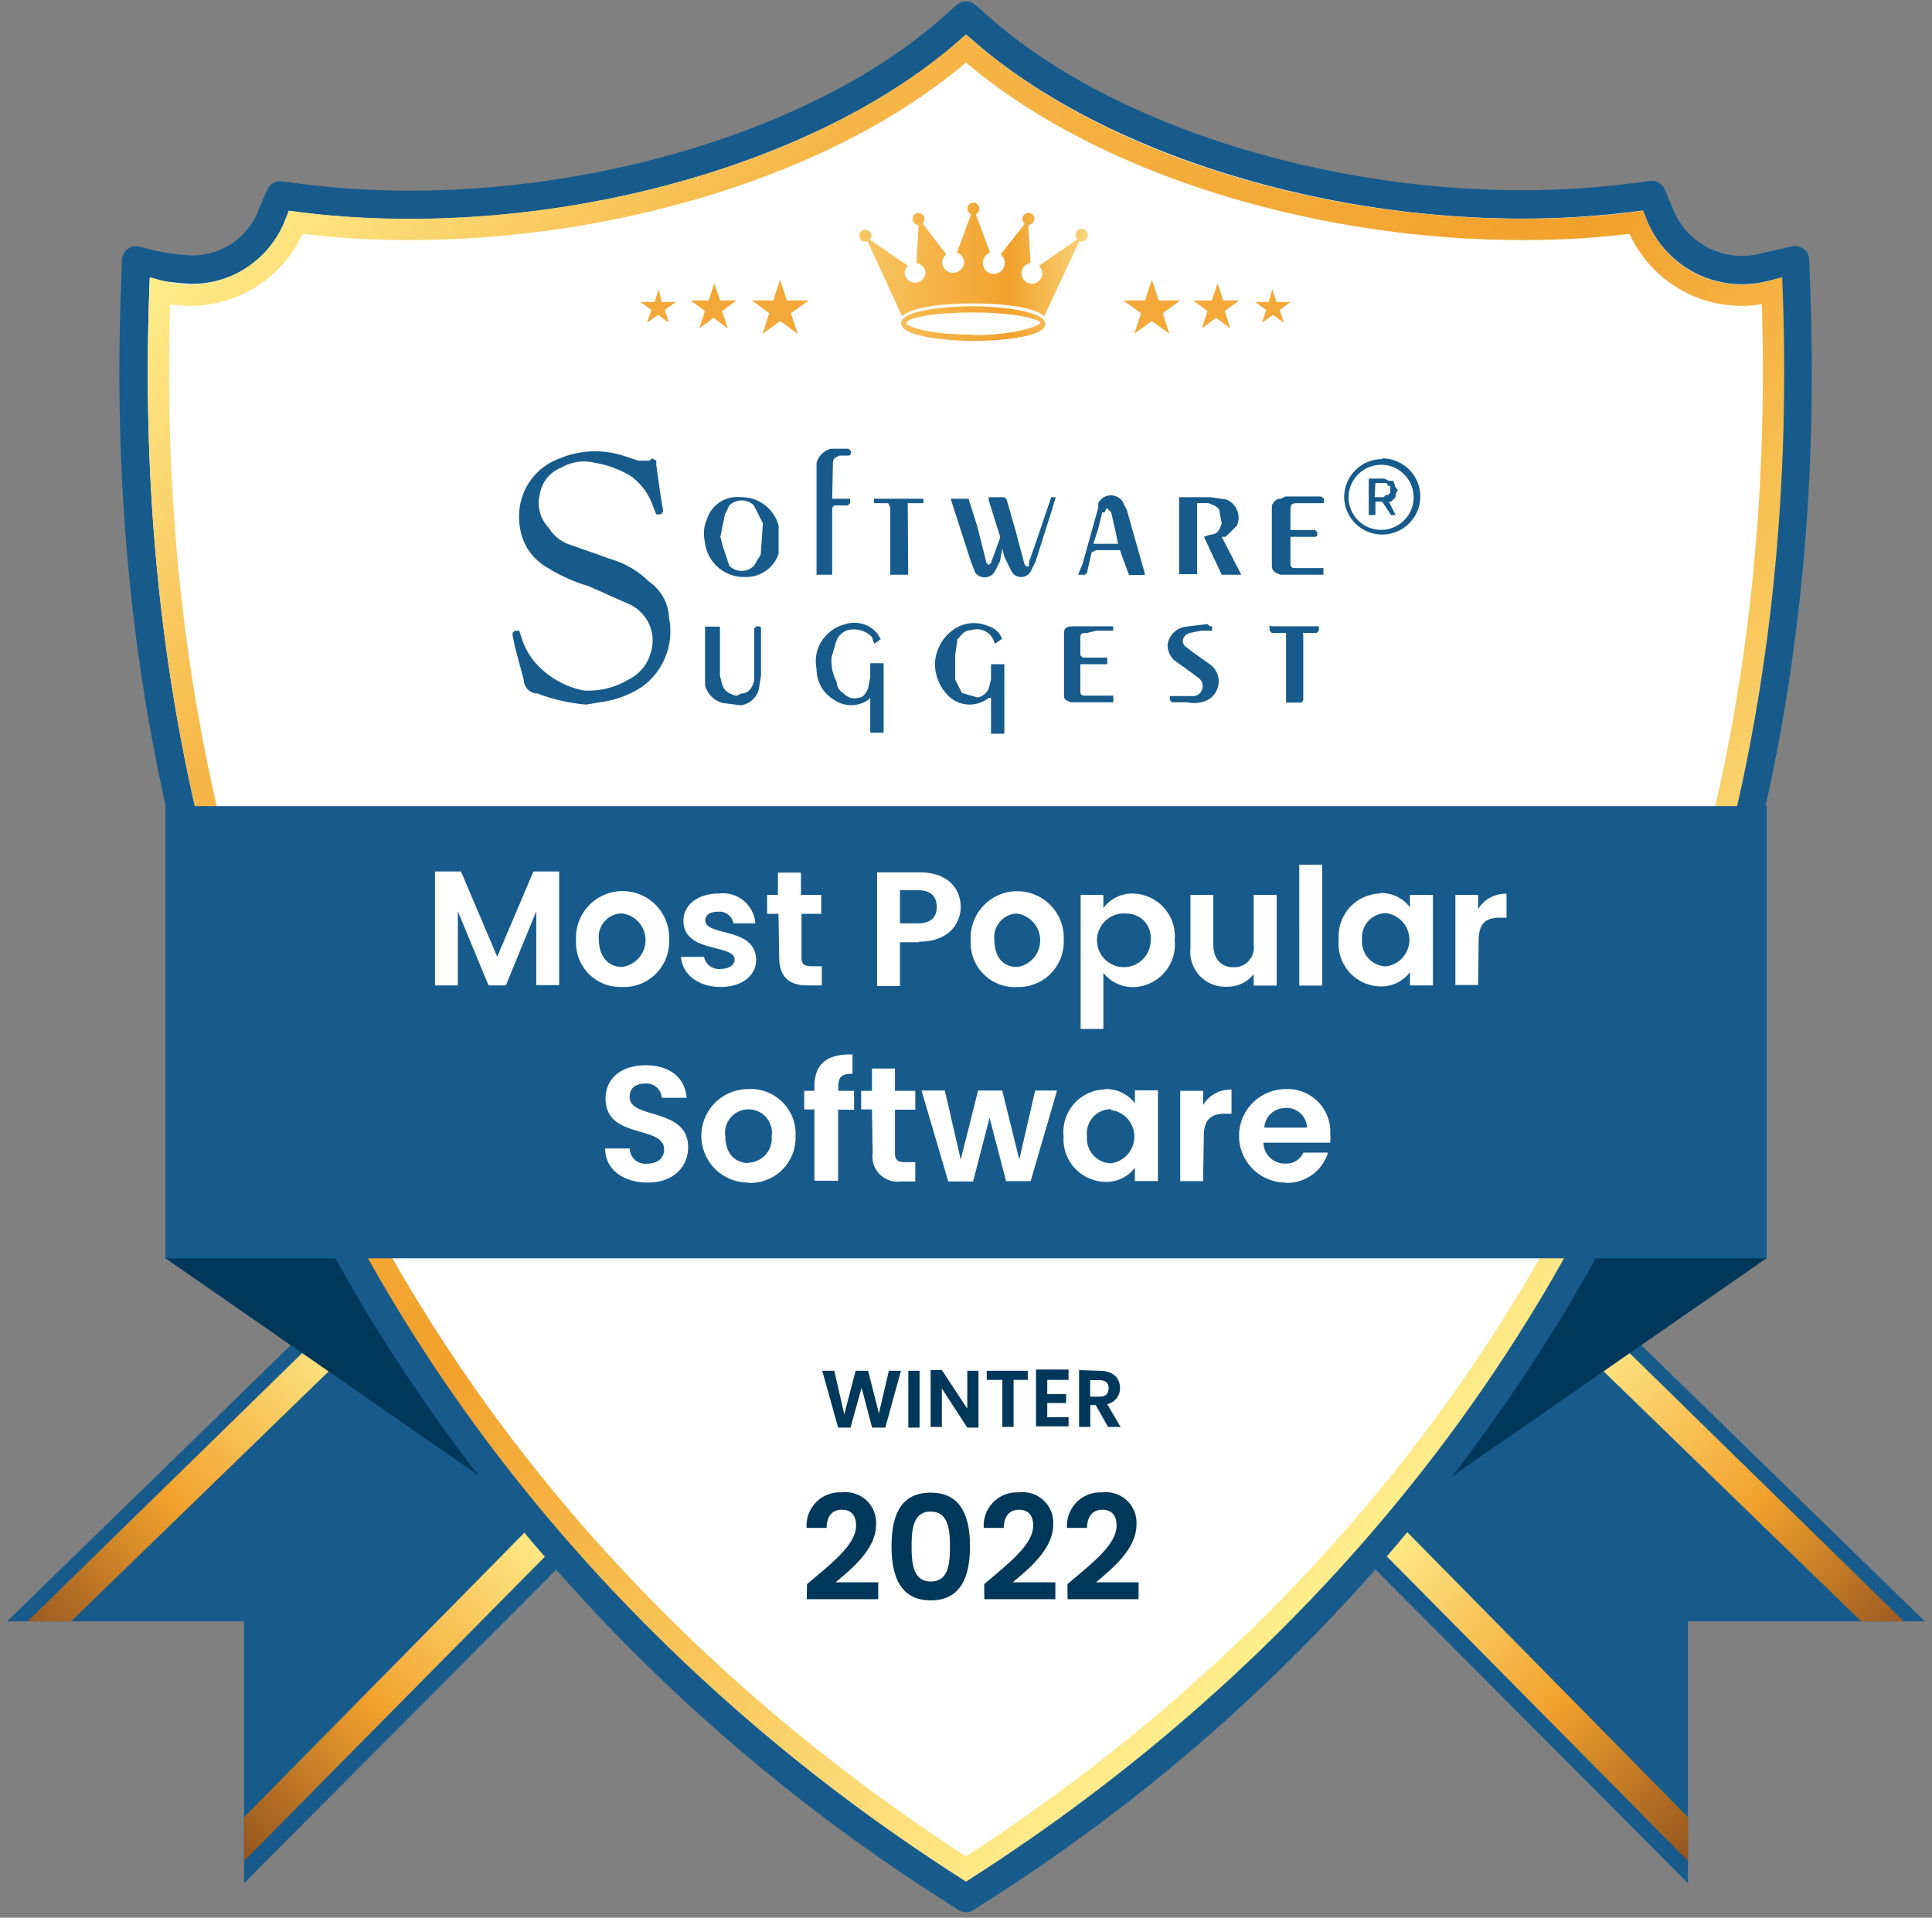 <?xml version="1.0" encoding="utf-8"?>
<svg id="Layer_1" data-name="Layer 1" xmlns="http://www.w3.org/2000/svg" xmlns:xlink="http://www.w3.org/1999/xlink" viewBox="0 0 136 135">
  <rect x="0" y="0" width="136" height="135" fill="#808080" stroke="none"/>
  <defs>
    <linearGradient id="linear-gradient" x1="97.17" y1="93.29" x2="126.84" y2="122.97" gradientUnits="userSpaceOnUse">
      <stop offset="0.25" stop-color="#ffed8c"/>
      <stop offset="0.66" stop-color="#f2a12c"/>
      <stop offset="1" stop-color="#94541f"/>
    </linearGradient>
    <linearGradient id="linear-gradient-2" x1="1377.64" y1="93.29" x2="1407.31" y2="122.97" gradientTransform="matrix(-1, 0, 0, 1, 1416.47, 0)" xlink:href="#linear-gradient"/>
    <linearGradient id="linear-gradient-3" x1="24.3" y1="5.81" x2="111.7" y2="93.22" gradientUnits="userSpaceOnUse">
      <stop offset="0" stop-color="#ffed8c"/>
      <stop offset="0.22" stop-color="#f6b647"/>
      <stop offset="0.56" stop-color="#f2a12c"/>
      <stop offset="1" stop-color="#ffed8c"/>
    </linearGradient>
    <linearGradient id="linear-gradient-4" x1="60.49" y1="19.1" x2="76.53" y2="19.1" gradientUnits="userSpaceOnUse">
      <stop offset="0" stop-color="#f8c663"/>
      <stop offset="0.66" stop-color="#f2a12c"/>
      <stop offset="1" stop-color="#fad579"/>
    </linearGradient>
  </defs>
  <path id="Blank" d="M66.62,133.72a131.69,131.69,0,0,1-27.48-23.49L17.38,132.09V113.94H1L20.78,94.67l-8.93-6.19V56.77l0,0c-3-13.3-3.59-25.18-3.1-38.44a.79.79,0,0,1,1-.75,17.58,17.58,0,0,0,3.66.64,5.25,5.25,0,0,0,5-3.54L19,13.43a.75.75,0,0,1,.83-.48,62.37,62.37,0,0,0,9,.65c14.38,0,29.1-4.75,37.48-12.09l1.15-1a.79.79,0,0,1,1.06,0l1.15,1c8.39,7.34,23.1,12.09,37.48,12.09a62.79,62.79,0,0,0,9-.65.75.75,0,0,1,.84.48l.52,1.22a5.37,5.37,0,0,0,5,3.54,16.6,16.6,0,0,0,3.68-.64.79.79,0,0,1,1,.75c.49,13.31-.14,25.21-3.1,38.44l0,0V88.48l-8.93,6.19L135,113.94H118.62v18.15L96.86,110.23a131.69,131.69,0,0,1-27.48,23.49C67.84,134.7,68.15,134.7,66.62,133.72Z" style="fill: #fff"/>
  <g id="Software_Suggest_Badge" data-name="Software Suggest Badge">
    <path d="M118.82,114.14v18.43L95.17,108.82l10.07-24.15,30.26,29.47Zm-101.64,0v18.43l23.65-23.75L30.76,84.67.5,114.14Z" style="fill: #175b8c"/>
    <path d="M96.61,105.37l22.21,22.55V131L95.68,107.6Zm7.31-17.53,27.1,26.3h3L104.85,85.61Z" style="fill: url(#linear-gradient)"/>
    <path d="M40.32,107.6,17.18,131v-3.07l22.21-22.55Zm-9.17-22L1.94,114.14H5l27.1-26.3Z" style="fill: url(#linear-gradient-2)"/>
    <path d="M124.35,88.58,95.17,108.82V77l29.18-20.24Zm-112.7,0,29.18,20.24V77L11.65,56.75Z" style="fill: #00385b"/>
    <path d="M67.06,133A126.67,126.67,0,0,1,26.68,91.91C14.31,71.25,8.53,47.2,9.51,20.43l.07-2.1a16.87,16.87,0,0,0,3.84.65,6,6,0,0,0,5.78-4l.52-1.22,1.32.17a61.5,61.5,0,0,0,7.8.49c14.57,0,29.48-4.83,38-12.29L68,1.1l1.15,1c8.53,7.46,23.45,12.29,38,12.29a61.5,61.5,0,0,0,7.8-.49l1.32-.17.51,1.22a6.25,6.25,0,0,0,7.58,3.82l2-.45.07,2.1c1,26.77-4.8,50.82-17.17,71.48A126.67,126.67,0,0,1,68.94,133l-.94.61Z" style="fill: none;stroke: #175b8c;stroke-linejoin: round;stroke-width: 1.999px"/>
    <path d="M124.74,20.49a7.94,7.94,0,0,1-9.56-4.84C99.06,17.74,79.19,13.22,68,3.42c-11.19,9.8-31.06,14.32-47.18,12.23a7.94,7.94,0,0,1-9.56,4.84C9.14,78.7,39.58,113.32,68,131.57,96.42,113.32,126.86,78.7,124.74,20.49Z" style="fill: #fff;stroke-miterlimit: 10;stroke-width: 1.499px;stroke: url(#linear-gradient-3)"/>
    <path d="M41.27,49.6a12.49,12.49,0,0,1-3.46-.79h-.16a1,1,0,0,1-.78-.94l-.63-2.37-.16-.78v-.16l.16-.16h.31l.16.47a4.82,4.82,0,0,0,.94,1.74,6.05,6.05,0,0,0,3.46,2,5.5,5.5,0,0,0,3.15-.78,3,3,0,0,0,1.58-2,2.8,2.8,0,0,0-1.58-3.31l-2.83-1.26A11.59,11.59,0,0,1,38.6,40a3.94,3.94,0,0,1-1.73-1.89,4.6,4.6,0,0,1-.32-2.05,4.3,4.3,0,0,1,2.83-3.78A6.49,6.49,0,0,1,44,32.12l.94.31h.79l.16-.16.31.16v.32l.31,2.2.16.95v.15l-.16.16h-.31L46,35.74a4.36,4.36,0,0,0-1.57-2.21,7,7,0,0,0-2.52-.94,3.14,3.14,0,0,0-2.36.31A2.43,2.43,0,0,0,38,34.79a2.53,2.53,0,0,0,.63,2.37,2.76,2.76,0,0,0,1.26,1.1L43,39.36a6.35,6.35,0,0,1,2.68,1.58,3.21,3.21,0,0,1,1.41,2.52,4.84,4.84,0,0,1-1.88,4.88,7,7,0,0,1-3,1.1ZM70.54,38.73l-.15.79-.32.63a.83.83,0,0,1-1.42.16l-.31-.79-1.42-4.41h1.26l.63,2,.63,2.52.16.15.16-.15.63-1.74v-.15l-.79-2.52V35h1.1l.16.16.63,2.2.63,2.37.15.15h.16v-.31C73,38,73.49,36.48,74,35h.32L74,36.05l-1.1,3.47-.31.63a.77.77,0,0,1-1.42,0l-.47-.95-.16-.63Zm16.84,1.73H86l-1.25-2.67.47-.16c.47,0,.63-.32.78-.79l-.15-.79c0-.31-.32-.47-.79-.63h-.79v5H83V35h2.21l1.1.16A1.37,1.37,0,0,1,87.07,37l-.79.79H86ZM62,45l-.47.32-.15-.48a1.79,1.79,0,0,0-1.74-.47,1.27,1.27,0,0,0-.78.79l-.32,1.1A3.06,3.06,0,0,0,58.9,48a.86.86,0,0,0,.47.79,1,1,0,0,0,1.1.32c.32,0,.47-.32.63-.63l.16-.79v-1h.94v4.89h-.94V49.13l-.16.15a2.11,2.11,0,0,1-2.36,0,2.5,2.5,0,0,1-1.26-2.2,2.67,2.67,0,0,1,.32-1.89,2.79,2.79,0,0,1,1.73-1.26,2.12,2.12,0,0,1,2.2.63Zm8.5,0-.47.32L69.91,45a1.28,1.28,0,0,0-1.57-.63c-.47,0-.63.32-.94.63l-.16,1.1v1.74l.47.94,1.1.32a1.06,1.06,0,0,0,.79-.63l.16-.63V46.76h.94v4.89h-.94V49.13H69.6a2.15,2.15,0,0,1-2.68,0,3.16,3.16,0,0,1-1.1-2.52,3.1,3.1,0,0,1,1.42-2.37,2.51,2.51,0,0,1,2.36-.15A1.39,1.39,0,0,1,70.54,45ZM52.45,40.62a2.77,2.77,0,0,1-2.84-2.52,2.54,2.54,0,0,1,.16-1.57A2.23,2.23,0,0,1,52.13,35a2.71,2.71,0,0,1,2.68,2v2A2.43,2.43,0,0,1,52.45,40.62Zm-1.74-2.83.16.63.47,1.41a1.22,1.22,0,0,0,1.73,0l.48-.78.15-2.21-.63-1.26a1.24,1.24,0,0,0-1.73,0l-.31.63Zm7.87-2.68h1.26v.31l-.16.16h-.94l-.16.16v4.72h-1.1V32.59a1.43,1.43,0,0,1,1-1h1.25l.16.16c0,.32,0,.32-.31.32h-.48c-.31.15-.47.15-.47.63Zm-9,9h1.1v3.46l.16.63c.16.47.47.63,1,.79l.31-.16c.47,0,.79-.31.94-.94V44.24l.16-.15c.32,0,.32,0,.32.31v3.15l-.16,1a1.53,1.53,0,0,1-1.26,1.1l-1.26-.16a1.72,1.72,0,0,1-1.26-1.26V44.09Zm31-3.63h-1.1L79,39.2l-.16-.47H77.15l-.31.16-.32,1.42-.15.15h-.48l.32-.78,1.1-3.94v-.32A1,1,0,0,1,79,35.27l.32.63,1.25,4.41Zm-1.73-2.2h-.15l-.16-.79-.32-1.42-.31-.31-.16.31h-.16l-.31,1.26-.32.95ZM93.2,35.11v.31H91.32c-.48,0-.48.16-.48.63v1.26h1.73l.16.16c0,.32,0,.32-.31.32H90.84v1.73c0,.31,0,.47.32.47h2v.47h-3c-.47-.15-.63-.31-.63-.63V35.58c.16-.31.32-.47.63-.47l.32-.16h2.52ZM77.94,46.29v.47H76.05v1.89c0,.16,0,.32.32.32h2v.47h-3c-.31-.16-.47-.16-.47-.47V44.56c0-.32.16-.47.63-.47h2.83v.31H77.15l-.63.16c-.31,0-.47,0-.47.31v1.26l.16.16ZM82.35,49h1.73a.71.71,0,0,0,.31-1.26l-.63-.47-1.1-.79a1.45,1.45,0,0,1-.47-1.1,1.49,1.49,0,0,1,1.26-1.26L85,43.93l.16.16h.16v.31h-.79l-.79.16c-.47.16-.63.63-.31.94l.63.48,1.1.78A1.48,1.48,0,0,1,85,49.28a2.19,2.19,0,0,1-1.42.16H82.5l-.15-.16ZM63.93,40.46H62.67V35.74l-.15-.32h-1v-.31H65v.31h-1.1Zm27.7,9h-1.1V44.56h-1l-.15-.16c0-.47-.16-.31.31-.31h3.15v.31l-.16.16h-.79c-.31,0-.15-.16-.15.16v4.56ZM97.3,32.27A2.68,2.68,0,1,1,94.62,35a2.68,2.68,0,0,1,2.68-2.68ZM94.93,35a2.29,2.29,0,1,0,2.29-2.28A2.3,2.3,0,0,0,94.93,35Zm2.84.32.47.94h-.32l-.62-.94h-.48v.94h-.47V33.69h1.1l.32.16h.31l.16.47.16.16-.16.31V35l-.32.32Zm-1-.32h.63l.16-.16h.16l.15-.15v-.48h-.15L97.61,34h-.79Z" style="fill: #175b8c;fill-rule: evenodd"/>
    <rect x="11.65" y="56.75" width="112.7" height="31.83" style="fill: #175b8c"/>
    <path d="M30.62,61.35h1.83l2.55,6,2.55-6h1.81v8H37.75V64.15l-2.14,5.22H34.39l-2.16-5.22v5.22H30.62Zm13.16,8.13a3.12,3.12,0,0,1-3.23-3.29,3.28,3.28,0,1,1,6.55,0A3.18,3.18,0,0,1,43.78,69.48Zm0-1.41a1.9,1.9,0,0,0,0-3.77,1.66,1.66,0,0,0-1.62,1.89C42.18,67.45,42.92,68.07,43.78,68.07Zm6.94,1.41c-1.6,0-2.71-.93-2.78-2.12h1.62a1.06,1.06,0,0,0,1.15.85c.63,0,1-.29,1-.65,0-1.14-3.6-.42-3.6-2.75,0-1.06.94-1.91,2.52-1.91A2.28,2.28,0,0,1,53.17,65H51.63a1,1,0,0,0-1.07-.82c-.6,0-.91.24-.91.61,0,1.16,3.53.43,3.58,2.77C53.23,68.65,52.27,69.48,50.72,69.48Zm4.08-5.15H54V63h.76V61.43h1.62V63h1.43v1.33H56.42v3.08c0,.42.17.61.68.61h.75v1.35h-1c-1.22,0-2-.51-2-2Zm9.9,2H63.35v3.08H61.74v-8h3c1.93,0,2.89,1.09,2.89,2.48C67.59,65.05,66.77,66.29,64.7,66.29ZM64.63,65c.91,0,1.31-.45,1.31-1.16s-.4-1.17-1.31-1.17H63.35V65Zm6.93,4.49a3.12,3.12,0,0,1-3.23-3.29,3.28,3.28,0,1,1,6.55,0A3.18,3.18,0,0,1,71.56,69.48Zm0-1.41a1.9,1.9,0,0,0,0-3.77A1.66,1.66,0,0,0,70,66.19C70,67.45,70.7,68.07,71.56,68.07Zm8.22-5.17a3,3,0,0,1,2.91,3.27,3,3,0,0,1-2.91,3.31,2.65,2.65,0,0,1-2.11-1v3.94h-1.6V63h1.6v.92A2.55,2.55,0,0,1,79.78,62.9Zm-.43,1.41A1.89,1.89,0,1,0,81,66.17,1.7,1.7,0,0,0,79.35,64.31Zm10.52,5.06H88.25v-.8a2.34,2.34,0,0,1-1.9.88,2.45,2.45,0,0,1-2.55-2.71V63h1.61v3.51c0,1,.56,1.58,1.41,1.58a1.38,1.38,0,0,0,1.43-1.58V63h1.62Zm1.59-8.51h1.61v8.51H91.46Zm5.69,2a2.51,2.51,0,0,1,2.1,1V63h1.62v6.37H99.25v-.93a2.52,2.52,0,0,1-2.12,1,3,3,0,0,1-2.89-3.31A3,3,0,0,1,97.15,62.9Zm.41,1.41a1.71,1.71,0,0,0-1.68,1.86,1.74,1.74,0,0,0,1.68,1.89,1.89,1.89,0,0,0,0-3.75Zm6.49,5.06h-1.6V63h1.6v1a2.23,2.23,0,0,1,2-1.08V64.6h-.43c-1,0-1.53.37-1.53,1.6ZM45.6,83.25c-1.67,0-3-.88-3-2.4h1.73a1.09,1.09,0,0,0,1.21,1.07c.76,0,1.21-.4,1.21-1,0-1.74-4.14-.69-4.12-3.6,0-1.45,1.17-2.33,2.82-2.33s2.77.84,2.88,2.29H46.58a1.06,1.06,0,0,0-1.15-1c-.64,0-1.11.28-1.11.94,0,1.61,4.12.71,4.12,3.54C48.44,82.11,47.43,83.25,45.6,83.25Zm7.06,0a3.29,3.29,0,0,1,0-6.58A3.15,3.15,0,0,1,56,80,3.18,3.18,0,0,1,52.66,83.27Zm0-1.4A1.7,1.7,0,0,0,54.32,80a1.65,1.65,0,1,0-3.26,0C51.06,81.24,51.79,81.87,52.66,81.87Zm4.67-3.75h-.72V76.79h.72v-.32c0-1.56.89-2.29,2.68-2.24v1.36c-.78,0-1,.23-1,.94v.26h1.11v1.33H59v5H57.33Zm4.05,0h-.76V76.79h.76V75.22H63v1.57h1.43v1.33H63V81.2c0,.42.17.61.68.61h.75v1.36h-1a1.77,1.77,0,0,1-2-2Zm3.49-1.33h1.64l1.12,4.86,1.22-4.86h1.7l1.2,4.85,1.12-4.85h1.54l-1.86,6.38H70.82l-1.16-4.46L68.5,83.17H66.75Zm12.91-.1a2.52,2.52,0,0,1,2.11,1v-.91h1.62v6.38H79.89v-.94a2.51,2.51,0,0,1-2.12,1A3,3,0,0,1,74.87,80,3,3,0,0,1,77.78,76.69Zm.42,1.41A1.7,1.7,0,0,0,76.52,80a1.73,1.73,0,0,0,1.68,1.89,1.89,1.89,0,0,0,0-3.75Zm6.49,5.07H83.08V76.79h1.61v1a2.22,2.22,0,0,1,2-1.08v1.69h-.42c-1,0-1.53.37-1.53,1.6Zm5.82.1a3.29,3.29,0,0,1,0-6.58,3,3,0,0,1,3.13,3.15,4.21,4.21,0,0,1,0,.62H88.94a1.49,1.49,0,0,0,1.53,1.47,1.31,1.31,0,0,0,1.28-.77h1.73A3,3,0,0,1,90.51,83.27ZM89,79.38h3A1.42,1.42,0,0,0,90.46,78,1.47,1.47,0,0,0,89,79.38Z" style="fill: #fff"/>
    <path d="M57.88,96.5h.85l.7,3.07.8-3.07h.88l.76,3,.7-3h.85l-1.1,4h-.93l-.74-2.81-.78,2.81H59Zm6.06,0h.79v4h-.79Zm4.94,0v4h-.79L66.3,97.74v2.71h-.79v-4h.79l1.79,2.71V96.5Zm.58,0h2.89v.64h-1v3.31h-.79V97.14H69.46Zm5.76.64h-1.5v1h1.33v.63H73.72v1h1.5v.64H72.93v-4h2.29Zm2.19-.64c1,0,1.43.55,1.43,1.22a1.14,1.14,0,0,1-.9,1.13l.94,1.6H78l-.87-1.54h-.38v1.54h-.79v-4Zm0,.66h-.67v1.16h.67c.44,0,.63-.23.63-.59S77.83,97.16,77.39,97.16Zm-20.6,14.36c1.69-1.44,3.45-2.76,3.45-4.13,0-.66-.29-1.11-1-1.11s-1.06.49-1.07,1.28H56.78a2.34,2.34,0,0,1,2.48-2.5,2.15,2.15,0,0,1,2.41,2.25c0,1.73-1.66,3.08-2.85,4.08h3v1.19H56.79Zm8.71-6.44c2.1,0,2.76,1.62,2.76,3.78s-.66,3.8-2.76,3.8-2.76-1.63-2.76-3.8S63.39,105.08,65.5,105.08Zm0,1.33c-1.21,0-1.35,1.17-1.35,2.45s.14,2.47,1.35,2.47,1.35-1.14,1.35-2.47S66.7,106.41,65.5,106.41Zm3.76,5.11c1.68-1.44,3.45-2.76,3.45-4.13,0-.66-.3-1.11-1-1.11s-1.06.49-1.07,1.28H69.25a2.34,2.34,0,0,1,2.48-2.5,2.15,2.15,0,0,1,2.41,2.25c0,1.73-1.66,3.08-2.85,4.08h3v1.19h-5Zm5.86,0c1.69-1.44,3.46-2.76,3.46-4.13,0-.66-.3-1.11-1-1.11s-1.07.49-1.08,1.28H75.11a2.35,2.35,0,0,1,2.49-2.5A2.15,2.15,0,0,1,80,107.31c0,1.73-1.67,3.08-2.85,4.08h3v1.19h-5Z" style="fill: #00385b"/>
    <path d="M68.51,21.56c-1.75,0-5.07.25-5.07,1.2S66.76,24,68.51,24s5.07-.25,5.07-1.19S70.26,21.56,68.51,21.56Zm0,2c-3.05,0-4.71-.55-4.71-.83S65.33,22,68.51,22s4.72.52,4.72.72S71.56,23.59,68.51,23.59ZM61.08,17a.51.51,0,0,1-.17,0,.41.41,0,0,1-.42-.41.42.42,0,0,1,.84,0,.39.39,0,0,1-.11.27l2.69,1.85a.72.72,0,0,0-.23.53.74.74,0,0,0,1.47,0,.73.73,0,0,0-.64-.72l.15-2.69a.42.42,0,1,1,.42-.42.41.41,0,0,1-.14.31l1.67,2.19a.74.74,0,0,0-.29.6.78.78,0,0,0,1.55,0,.77.77,0,0,0-.51-.73l1-2.7a.43.43,0,0,1-.26-.39.42.42,0,0,1,.84,0,.44.44,0,0,1-.25.39l1,2.7a.77.77,0,0,0-.51.73.78.78,0,0,0,.78.77.77.77,0,0,0,.77-.77.74.74,0,0,0-.29-.6l1.7-2.16a.44.44,0,0,1-.17-.34.42.42,0,1,1,.42.42l.15,2.69a.72.72,0,0,0-.63.72.73.73,0,1,0,1.23-.53l2.69-1.85a.43.43,0,0,1-.1-.27.42.42,0,1,1,.83,0,.41.41,0,0,1-.42.41.47.47,0,0,1-.17,0L73.5,22.27c-.86-.83-3.94-.91-5-.91h0c-1.05,0-4.12.08-5,.91Z" style="fill: url(#linear-gradient-4)"/>
    <path d="M81.08,19.69l.48,1.46h1.52l-1.23.9.47,1.45-1.24-.9-1.23.9.47-1.45-1.24-.9h1.53Zm4.23,1.46H84l1,.75-.4,1.22,1-.75,1,.75-.39-1.22,1-.75H86.1l-.39-1.22Zm4,.11h-.95l.77.56-.29.9.77-.56.77.56-.3-.9.77-.56h-1l-.29-.91Zm-34.4-1.57-.48,1.46H52.92l1.23.9-.47,1.45,1.24-.9,1.23.9-.47-1.45,1.24-.9H55.39Zm-4.63.24-.39,1.22H48.62l1,.75-.39,1.22,1-.75,1,.75-.4-1.22,1-.75H50.69Zm-3.91.42-.29.91h-1l.77.56-.3.9.77-.56.77.56-.29-.9.77-.56h-1Z" style="fill: #f3a837"/>
  </g>
</svg>
